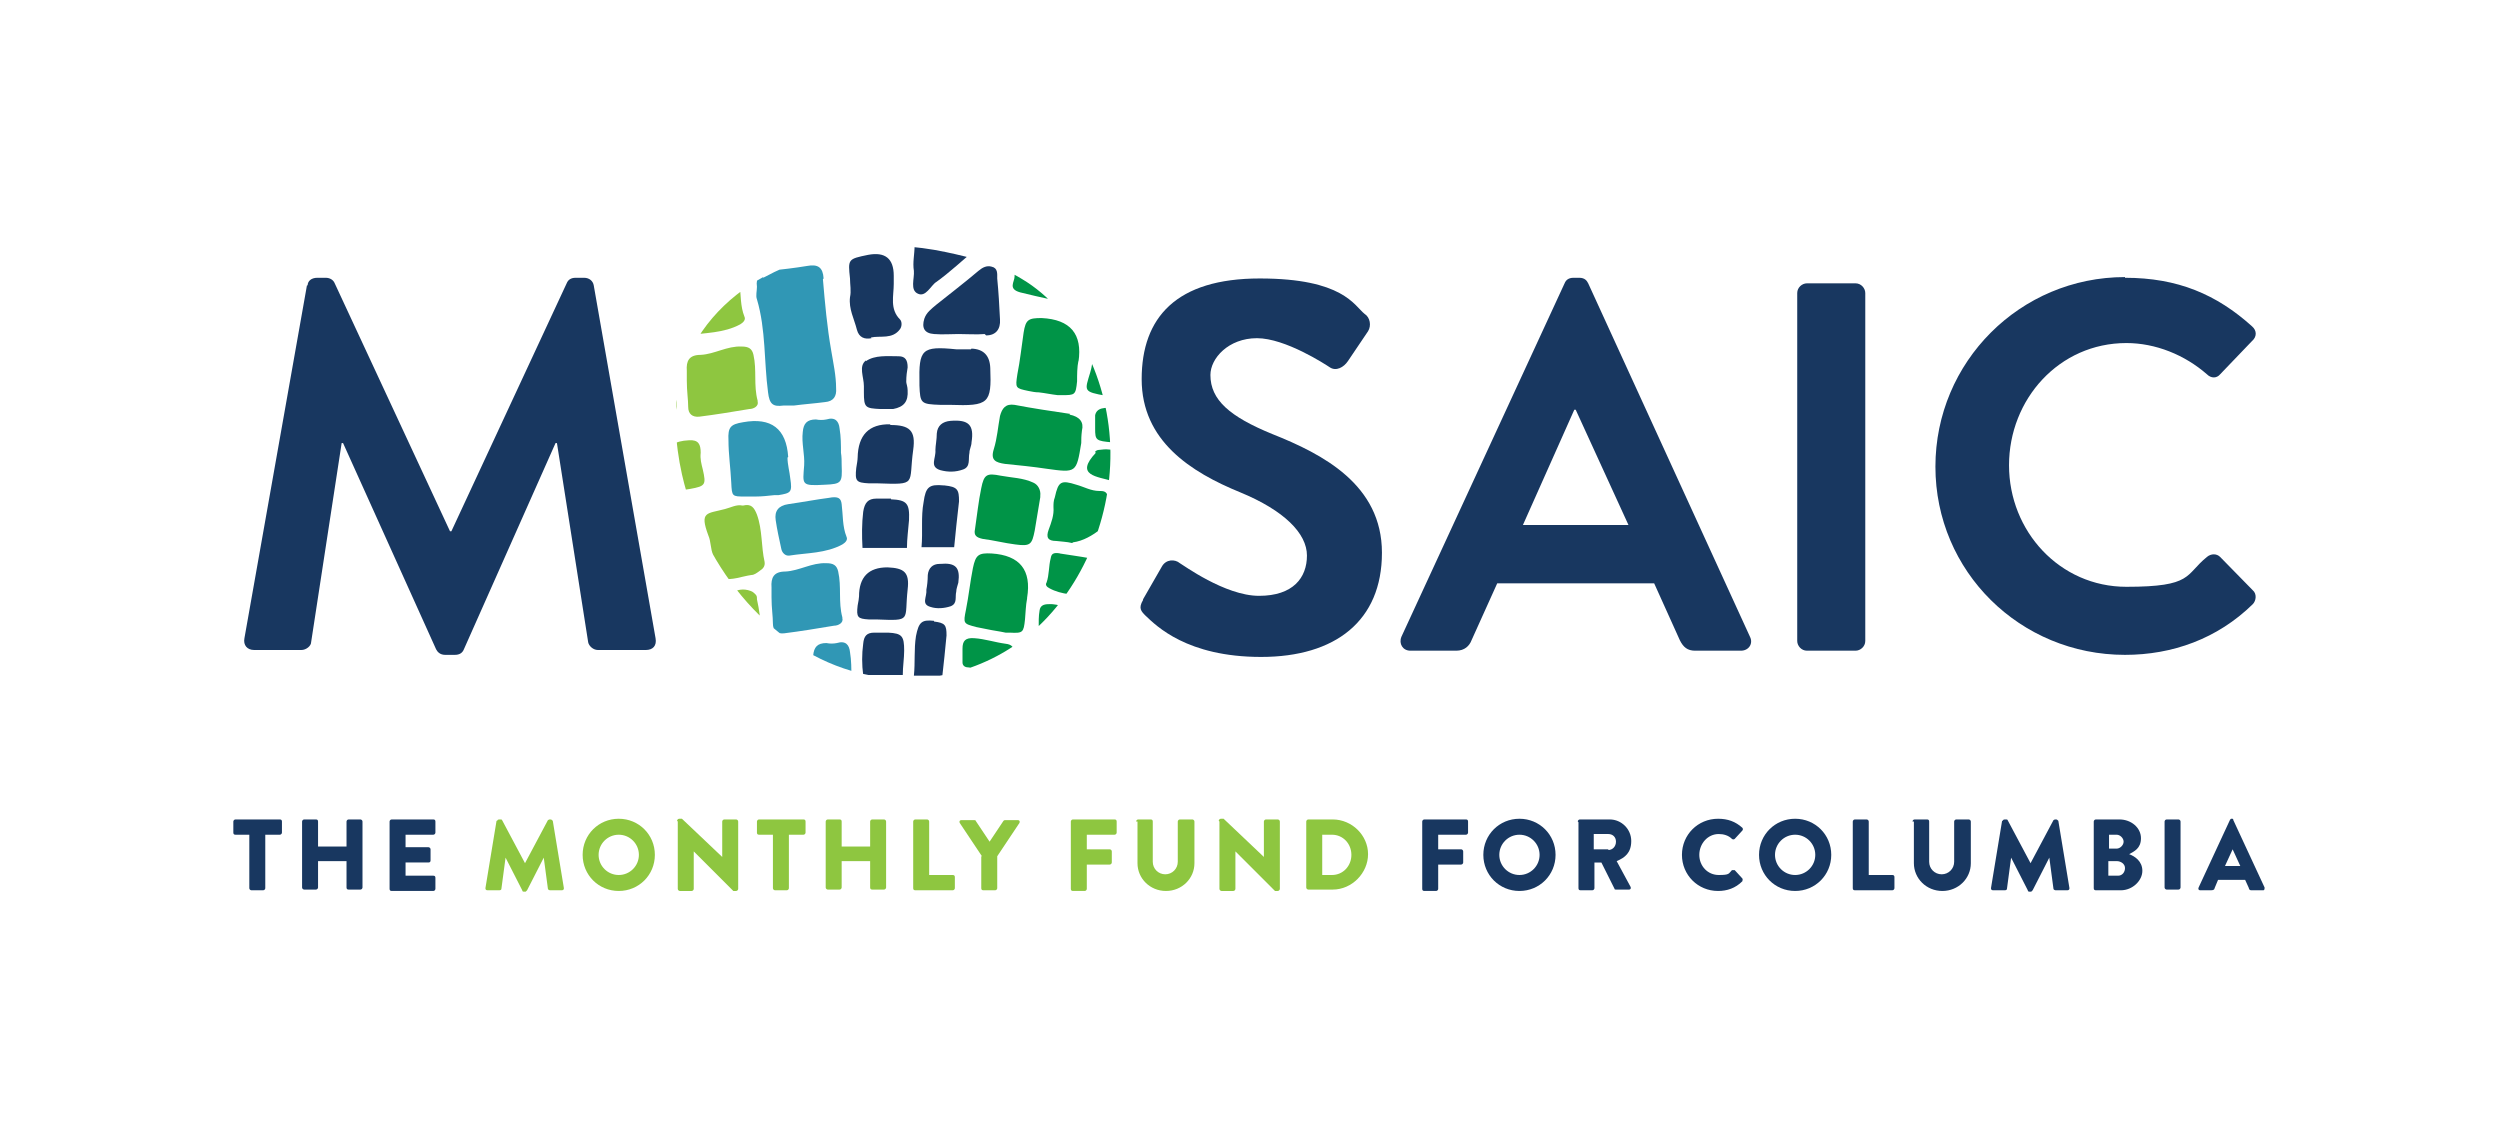 <?xml version="1.0" encoding="UTF-8"?>
<svg id="Layer_1" xmlns="http://www.w3.org/2000/svg" xmlns:xlink="http://www.w3.org/1999/xlink" version="1.1" viewBox="0 0 360 163.6">
  <!-- Generator: Adobe Illustrator 29.4.0, SVG Export Plug-In . SVG Version: 2.1.0 Build 152)  -->
  <defs>
    <style>
      .st0 {
        fill: none;
      }

      .st1 {
        fill: #8ec640;
      }

      .st2 {
        fill: #009447;
      }

      .st3 {
        fill: #3097b5;
      }

      .st4 {
        fill: #183760;
      }

      .st5 {
        clip-path: url(#clippath);
      }
    </style>
    <clipPath id="clippath">
      <path class="st0" d="M109.9,39.9c-5.3,2.9-10.2,7.9-11.9,14.6-1.1,4.4-.8,9.3.2,13.8,3.2,14.1,13.4,25.6,25.5,28.6,8.4,2.1,17.7.2,24.7-5.7,7-5.9,11.6-15.9,11.5-26.1s-5-20.3-12.7-24.9c-3.4-2.1-7.2-3.1-11-3.9-9-1.9-17.8-.9-26.3,3.7Z"/>
    </clipPath>
  </defs>
  <path class="st4" d="M44.3,41.1c0-.6.5-1.1,1.4-1.1h1.2c.6,0,1.1.3,1.3.8l16.6,35.7h.2l16.6-35.7c.2-.5.6-.8,1.3-.8h1.2c.8,0,1.3.5,1.4,1.1l8.9,50.8c.2,1.1-.4,1.7-1.4,1.7h-6.9c-.7,0-1.3-.6-1.4-1.1l-4.5-28.7h-.2l-13.2,29.7c-.2.5-.6.8-1.3.8h-1.4c-.7,0-1.1-.4-1.3-.8l-13.4-29.7h-.2l-4.4,28.7c0,.5-.7,1.1-1.4,1.1h-6.8c-1,0-1.6-.7-1.4-1.7l9-50.8Z"/>
  <path class="st4" d="M164.6,86.3l2.7-4.7c.6-1.1,1.9-1.1,2.6-.5.4.2,6.5,4.7,11.4,4.7s6.9-2.6,6.9-5.8-3.3-6.5-9.6-9.1c-7.1-2.9-14.2-7.4-14.2-16.3s5-14.5,17-14.5,13.6,3.9,15.1,5.1c.8.5,1,1.7.5,2.5l-2.9,4.3c-.6.9-1.7,1.5-2.6.9-.6-.4-6.4-4.2-10.5-4.2s-6.7,2.9-6.7,5.3c0,3.6,2.8,6,8.9,8.5,7.3,2.9,15.8,7.3,15.8,17.1s-6.7,15-17.4,15-15.1-4.5-16.6-5.9c-.7-.7-1.1-1.1-.4-2.3Z"/>
  <path class="st4" d="M201.8,91.7l23.5-50.9c.2-.5.6-.8,1.3-.8h.8c.8,0,1.1.4,1.3.8l23.3,50.9c.5,1-.2,2-1.3,2h-6.6c-1.1,0-1.7-.5-2.2-1.5l-3.7-8.2h-22.6l-3.7,8.2c-.3.8-1,1.5-2.2,1.5h-6.6c-1.1,0-1.7-1-1.3-2ZM234.5,75.6l-7.6-16.6h-.2l-7.4,16.6h15.2Z"/>
  <path class="st4" d="M258.8,42.2c0-.8.7-1.4,1.4-1.4h7c.8,0,1.4.7,1.4,1.4v50.1c0,.8-.7,1.4-1.4,1.4h-7c-.8,0-1.4-.7-1.4-1.4v-50.1Z"/>
  <path class="st4" d="M306,40c7.6,0,13.2,2.4,18.3,7,.7.6.7,1.5,0,2.1l-4.6,4.8c-.5.6-1.3.6-1.9,0-3.2-2.8-7.4-4.5-11.6-4.5-9.7,0-16.9,8.1-16.9,17.6s7.3,17.5,16.9,17.5,8.4-1.7,11.6-4.3c.6-.5,1.4-.5,1.9,0l4.7,4.8c.6.5.5,1.5,0,2-5.1,5-11.6,7.3-18.4,7.3-15.1,0-27.3-12-27.3-27.1s12.2-27.3,27.3-27.3Z"/>
  <g class="st5">
    <g>
      <path class="st3" d="M118.6,40.1c-.1-1.6-.8-2.1-2.4-1.8-1.8.3-3.6.5-5.4.7-1.3.2-2,.9-1.8,2.3,0,.6-.2,1.3,0,1.8,1.3,4.4,1,8.9,1.6,13.4.2,1.7.7,2.1,2.2,1.9.5,0,1,0,1.5,0,0,0,0,0,0,0,1.5-.2,3-.3,4.5-.5,1.2-.1,1.7-.8,1.6-2,0-1.8-.4-3.6-.7-5.4-.6-3.4-.9-6.8-1.2-10.3Z"/>
      <path class="st2" d="M154.1,59.6c-2.7-.4-5.4-.8-8-1.3-1.3-.2-1.8.5-2.1,1.6-.3,1.6-.4,3.2-.9,4.8-.5,1.6.3,1.9,1.6,2.1,2,.2,4,.4,6,.7,4.3.6,4.3.6,5-3.7,0-.5,0-1,.1-1.8.3-1.2-.3-2-1.8-2.3Z"/>
      <path class="st1" d="M102.3,38.1c1.1-.3,2.1-.3,3.1-.3,1.6,0,2-.6,1.5-2.1-.5-1.4-1-2.8-1-4.4,0-.6-.1-1.2-.2-1.8-.6-3-1.2-3.3-4.1-2.4-1.4.4-2.8,1.2-4.4,1.2-.6,0-1.5.1-1.6,1-.1.9.6,5.7,1.4,6.3,1.6,1.2,3.3,2.2,5.3,2.6Z"/>
      <path class="st1" d="M92.2,41.8c-.8-.2-1.7.3-2.5.5-2.6.7-3.7.3-2.4,3.8.4.9.3,2,.7,2.8.6,1.2,0,3.1,1.5,3.4,1.2.3,2.6-.3,4-.5.4,0,.8-.3,1.2-.6.5-.3.8-.7.7-1.3-.5-2.2-.3-4.6-1.1-6.8-.4-1-.8-1.6-2-1.3Z"/>
      <path class="st3" d="M113.5,65.8q-.4-6.1-6.5-5c-1.8.3-2.2.7-2.1,2.6,0,2,.3,4,.4,6.1.1,2,.1,2,2,2,.5,0,1,0,1.5,0,0,0,0,0,0,0,.9,0,1.8-.1,2.7-.2.2,0,.4,0,.6,0,1.8-.3,2-.4,1.7-2.4-.1-1-.4-2-.4-3Z"/>
      <path class="st2" d="M147.9,86.1q1-6-5.1-6.4c-1.9-.1-2.3.2-2.7,2.1-.4,2-.6,4-1,6-.4,2-.4,2,1.5,2.5.5.1,1,.2,1.5.3,0,0,0,0,0,0,.9.2,1.8.3,2.7.5.2,0,.4,0,.6,0,1.9.1,2,0,2.2-1.9.1-1,.1-2,.3-3Z"/>
      <path class="st4" d="M128.3,71.8c-.7,0-1.4,0-2.1,0-1.2,0-1.7.6-1.9,1.9-.2,1.7-.2,3.4-.1,5.2h6.4c0-1.3.2-2.7.3-4,.1-2.4-.3-2.9-2.6-3Z"/>
      <path class="st1" d="M109.1,57.7c-.6-2.2-.1-4.4-.6-6.6-.2-.9-.7-1.2-1.7-1.2-2.1-.1-3.9,1.1-5.9,1.2-1.7,0-2.1.9-2,2.3,0,.6,0,1.2,0,1.4,0,1.6.2,2.7.2,3.8,0,1,.6,1.5,1.6,1.4,2.4-.3,4.8-.7,7.2-1.1.6,0,1.4-.4,1.2-1.1Z"/>
      <path class="st4" d="M142,48.3c1.4,0,2.1-.9,2-2.3-.1-2-.2-3.9-.4-5.9,0-.7.1-1.5-.8-1.7-.7-.2-1.3.1-1.9.6-2,1.7-4.1,3.3-6.1,4.9-.7.6-1.4,1.1-1.7,2-.4,1.3,0,2.1,1.4,2.2,1.2.1,2.4,0,3.5,0h0c1.3,0,2.6.1,3.8,0Z"/>
      <path class="st1" d="M91.8,60.9c-.2-.8-.9-1.3-1.7-1.3-1.6,0-3.1.7-4.7,1.1-2,.5-2.3.9-1.8,2.8.5,1.9,1.2,3.8,1.7,5.7.3.9.8,1,1.6.8,1.5-.5,3.1-.8,4.5-1.4,2.1-.7,2.2-1,1.7-3-.4-1.3-1-3.4-1.4-4.7Z"/>
      <path class="st1" d="M104.6,40c-1.6.2-3.7.6-5.8.9-1.4.2-2,1-1.8,2.3.2,1.4.5,2.7.8,4.1.1.6.6,1.1,1.2,1,2.5-.4,5.2-.3,7.6-1.6.5-.3.8-.7.6-1.1-.6-1.5-.5-3.1-.7-4.7-.1-.8-.4-1.2-1.9-.9Z"/>
      <path class="st3" d="M110.4,36.8c1,.3,2.4-.2,3.5-.5.8-.2,1.5-.5,2.3-.8.5-.2.8-.5.7-1.2-.6-2.2-.3-4.6-1.3-6.8-.5-1.2-1.2-1.6-2.3-1.2-1.3.5-2.6,1-4.1,1.1-1,0-1,.8-1,1,0,2.2.5,3.7,1.1,5.2.4,1.1-.2,2.8,1.1,3.2Z"/>
      <path class="st4" d="M139.8,50.3c-.7,0-1.4,0-2.1,0-5-.5-5.4,0-5.3,4.9,0,.1,0,.2,0,.3.1,2.6.2,2.7,3,2.8.6,0,1.2,0,1.4,0,5.6.2,6-.2,5.8-5.3q-.1-2.7-2.7-2.8Z"/>
      <path class="st1" d="M91.5,30.2c-1.5.2-3.2.4-4.9.7-1.3.2-1.9,1-1.4,2.4.6,1.8,1.1,3.7,1.7,5.5.2.6.5,1.2,1.2,1.2,1.9,0,3.8-.2,5.5-1.3.9-.5,1.2-1.5.9-2.5-.4-1.6-.7-3.2-1.1-4.8-.2-1-.7-1.4-1.9-1.2Z"/>
      <path class="st4" d="M126.4,33.6c.2,0,.4,0,.6,0,1.1-.2,1.9-.7,1.8-2,0-.6,0-1.2.1-2.2,0-.8-.3-2-.5-3.2-.2-1.4-1.1-2-2.3-1.8-1.6.3-3.2.4-4.8.4-.9,0-1.4.5-1.6,1.5-.4,2.7.3,5.4,1.5,7.5.9,1.5,3.4-.2,5.1,0Z"/>
      <path class="st4" d="M134.7,40.7c2.1-1.5,4-3.3,6-5,.4-.4.9-.8.7-1.4-.2-.6-.9-.7-1.4-.7-1.1,0-2.2,0-3.3,0,0,0,0,0,0,0-.9,0-1.9,0-2.8-.1-1.4-.1-2.1.6-2.2,1.9,0,1.2-.3,2.4-.1,3.6.1,1.1-.6,2.8.6,3.3,1.1.5,1.8-1.1,2.6-1.7Z"/>
      <path class="st2" d="M147.9,33.3c3.7.5,7.4,1.1,11.4,1.7,1.5,0,1.9-.2,2.2-1.8.3-1.8,0-2.7-1.7-2.9-3.8-.6-7.6-1-11.4-1.4-1.7-.1-1.5,1.6-1.8,2.6-.3,1.1.3,1.6,1.4,1.8Z"/>
      <path class="st4" d="M125.4,48.6c1.4-.3,3.1.3,4.2-1.2.3-.4.3-1.1,0-1.4-1.5-1.5-.9-3.4-.9-5.1,0-.4,0-.8,0-1.2q0-3.7-3.7-3c-2.9.6-2.9.6-2.6,3.4,0,.9.2,1.8,0,2.7-.2,1.7.6,3.1,1,4.7.3,1.1,1.1,1.4,2.1,1.2Z"/>
      <path class="st1" d="M86.7,57.6c.8-.2,1.2-.7,1-1.9-.7-2.5-1.5-5.3-2.3-8.1-.2-.7-.8-.8-1.4-.7-.8.2-1.5.4-2.3.6-1.4.4-2.1,1.1-1.5,2.6.9,2.5,1.6,5,2.4,7.4.3.8.8,1.1,1.6.8.9-.3,1.7-.5,2.6-.8Z"/>
      <path class="st2" d="M146.9,42.1c2.9.7,5.7,1.4,8.7,1.7,1,.1,1.9,0,1.9-1,0-.7.3-1.4.4-2.1.5-3,.3-3.1-3.8-3.8-1.1-.2-2.1-.4-3.2-.6-3.6-.6-4.2-.4-4.8,2.3,0,.4,0,.8,0,1.2,0,.8-1,1.8.8,2.3Z"/>
      <path class="st4" d="M128.2,61.1q-4.6-.1-4.7,4.8c0,.3-.1.9-.2,1.5-.2,1.9,0,2.1,1.8,2.2.4,0,.8,0,1.2,0,5.9.2,4.5.2,5.2-4.8.4-2.8-.5-3.6-3.3-3.6Z"/>
      <path class="st1" d="M85.6,29.2c2.3-.2,4.6-.9,6.8-1.6.7-.2,1.1-.5.9-1.1-.2-1-.3-1.8-.5-2.6-.2-1.5-.9-2-2.5-1.7-2,.4-3.8,1.3-5.8,1.8-1.2.3-1.7.9-1.4,2.1.5,2.2,1,3.1,2.4,3Z"/>
      <path class="st1" d="M99.3,93.6c1.1-.3,2.1-.3,3.1-.3,1.6,0,2-.6,1.5-2.1-.5-1.4-1-2.8-1-4.4,0-.6-.1-1.2-.2-1.8-.6-3-1.2-3.3-4.1-2.4-1.4.4-2.8,1.2-4.4,1.2-.6,0-1.5.1-1.6,1-.1.9.6,5.7,1.4,6.3,1.6,1.2,3.3,2.2,5.3,2.6Z"/>
      <path class="st1" d="M89.2,97.3c-.8-.2-1.7.3-2.5.5-2.6.7-3.7.3-2.4,3.8.4.9.3,2,.7,2.8.6,1.2,0,3.1,1.5,3.4,1.2.3,2.6-.3,4-.5.4,0,.8-.3,1.2-.6.5-.3.8-.7.7-1.3-.5-2.2-.3-4.6-1.1-6.8-.4-1-.8-1.6-2-1.3Z"/>
      <path class="st1" d="M101.7,95.6c-1.6.2-3.7.6-5.8.9-1.4.2-2,1-1.8,2.3.2,1.4.5,2.7.8,4.1.1.6.6,1.1,1.2,1,2.5-.4,5.2-.3,7.6-1.6.5-.3.8-.7.6-1.1-.6-1.5-.5-3.1-.7-4.7-.1-.8-.4-1.2-1.9-.9Z"/>
      <path class="st1" d="M88.6,85.8c-1.5.2-3.2.4-4.9.7-1.3.2-1.9,1-1.4,2.4.6,1.8,1.1,3.7,1.7,5.5.2.6.5,1.2,1.2,1.2,1.9,0,3.8-.2,5.5-1.3.9-.5,1.2-1.5.9-2.5-.4-1.6-.7-3.2-1.1-4.8s-.7-1.4-1.9-1.2Z"/>
      <path class="st1" d="M82.6,84.7c2.3-.2,4.6-.9,6.8-1.6.7-.2,1.1-.5.9-1.1-.2-1-.3-1.8-.5-2.6-.2-1.5-.9-2-2.5-1.7-2,.4-3.8,1.3-5.8,1.8-1.2.3-1.7.9-1.4,2.1.5,2.2,1,3.1,2.4,3Z"/>
      <path class="st4" d="M135.9,69.9c-2.1-.2-2.6.2-2.9,2.4-.4,2.1-.1,4.3-.3,6.5h4.7c.2-2,.4-4.1.7-6.6,0-1.7-.2-2.1-2.1-2.3Z"/>
      <path class="st3" d="M121.1,65.3s0,0,0,0c0-1.2,0-2.4-.2-3.6-.1-1-.6-1.7-1.9-1.3-.5.1-1,.1-1.5,0-1.3,0-1.8.6-1.9,1.8-.2,1.6.3,3.2.2,4.8-.2,2.8-.5,3,3,2.8,2.4-.1,2.5-.3,2.4-2.8,0-.6,0-1.2-.1-1.8Z"/>
      <path class="st3" d="M115,98q-.4-6.1-6.5-5c-1.8.3-2.2.7-2.1,2.6,0,2,.3,4,.4,6.1.1,2,.1,2,2,2,.5,0,1,0,1.5,0,0,0,0,0,0,0,.9,0,1.8-.1,2.7-.2.2,0,.4,0,.6,0,1.8-.3,2-.4,1.7-2.4-.1-1-.4-2-.4-3Z"/>
      <path class="st3" d="M122.6,97.5s0,0,0,0c0-1.2,0-2.4-.2-3.6-.1-1-.6-1.7-1.9-1.3-.5.1-1,.1-1.5,0-1.3,0-1.8.6-1.9,1.8-.2,1.6.3,3.2.2,4.8-.2,2.8-.5,3,3,2.8,2.4-.1,2.5-.3,2.4-2.8,0-.6,0-1.2-.1-1.8Z"/>
      <path class="st4" d="M139.7,31.3c.7.2,1.4.4,2,.6,1.9.4,2.6,0,2.9-2,.2-1.4,0-2.8.4-4,.3-1.7-.3-2.6-1.8-2.8-1.2-.2-2.8-1.1-3.5.6-.8,1.8-1.3,3.8-1.4,5.9,0,.9.3,1.6,1.3,1.8Z"/>
      <path class="st4" d="M132.8,31.1c.7,0,1.4.2,2.1.2,2,0,2.5-.5,2.5-2.5,0-1.4-.5-2.8-.3-4,0-1.7-.7-2.5-2.2-2.4-1.2,0-2.9-.6-3.3,1.2-.4,2-.6,4-.3,6,.1.9.6,1.5,1.6,1.5Z"/>
      <path class="st4" d="M124.7,51.9c-1.1.8-.3,2.4-.3,3.7,0,.3,0,.6,0,.9,0,2.2.2,2.3,2.4,2.4.6,0,1.2,0,1.8,0,1.6-.3,2.2-1.1,2.1-2.7,0-.5-.2-1-.2-1.2,0-.9.1-1.5.2-2.1,0-1-.3-1.6-1.3-1.6-1.6,0-3.4-.2-4.7.7Z"/>
      <path class="st1" d="M97,54.3c0-.2,0-.4-.2-.6-.2-.2-.4-.4-.7-.5-2.1-.8-4.1.8-3.8,3.1.1.9.3,1.8.4,2.7.2,1.1,1.2,1.4,2.3,1.2,1.4-.3,3.4.6,2-5.8Z"/>
      <path class="st1" d="M100.9,65.2c0-1.2-.3-1.9-1.7-1.8-2.1.1-3,.8-3,2.3,0,.2,0,.4,0,.6,0,.7.2,1.4.3,2.1.3,2.3.5,2.4,2.9,2,2.2-.4,2.3-.6,1.8-2.8-.2-.8-.4-1.5-.3-2.4Z"/>
      <path class="st2" d="M154.4,78.2c-.8-.2-1.6-.2-2.3-.3-1.2,0-1.5-.5-1.1-1.6.4-1.1.8-2.1.7-3.3,0-.4,0-.9.2-1.4.5-2.3.9-2.5,3.1-1.8,1.1.3,2.1.9,3.3.9.5,0,1.1,0,1.2.8,0,.7-.5,4.3-1,4.7-1.2.9-2.5,1.7-4,1.9Z"/>
      <path class="st1" d="M161.9,81c.6-.1,1.3.2,1.9.4,1.9.5,2.8.2,1.8,2.8-.3.7-.2,1.5-.5,2.1-.4.9,0,2.3-1.1,2.6-.9.2-2-.2-3-.4-.3,0-.6-.2-.9-.4-.3-.2-.6-.5-.5-1,.4-1.7.2-3.5.8-5.1.3-.7.6-1.2,1.5-1Z"/>
      <path class="st1" d="M170.7,71.8c.7-.2,1.4.2,2.2.5,2.2.6,3.2.3,2,3.7-.3.9-.3,1.9-.6,2.8-.5,1.1,0,3-1.3,3.3-1,.3-2.3-.3-3.4-.5-.4,0-.7-.3-1-.5-.4-.3-.7-.7-.6-1.3.5-2.2.3-4.5,1-6.6.3-1,.7-1.5,1.7-1.3Z"/>
      <path class="st2" d="M147.6,99.2q.3-4.5,4.9-3.8c1.4.2,1.6.5,1.6,2,0,1.5-.2,3-.3,4.5,0,1.5,0,1.5-1.5,1.5-.4,0-.8,0-1.1,0,0,0,0,0,0,0-.7,0-1.4,0-2-.1-.2,0-.3,0-.5,0-1.4-.2-1.5-.3-1.3-1.8,0-.8.3-1.5.3-2.2Z"/>
      <path class="st2" d="M149.3,92.9c.5-1.6.1-3.3.4-5,.1-.7.6-.9,1.3-.9,1.6-.1,2.9.8,4.4.9,1.3,0,1.6.7,1.5,1.7,0,.5,0,.9,0,1,0,1.2-.1,2-.2,2.8,0,.8-.4,1.1-1.2,1-1.8-.2-3.6-.5-5.4-.8-.4,0-1-.3-.9-.8Z"/>
      <path class="st1" d="M162,95.9c.2-.6.7-1,1.3-1,1.2,0,2.3.5,3.5.8,1.5.4,1.7.6,1.3,2.1-.4,1.4-.9,2.8-1.3,4.3-.2.7-.6.8-1.2.6-1.1-.4-2.3-.6-3.4-1-1.5-.5-1.7-.8-1.3-2.3.3-1,.7-2.6,1-3.5Z"/>
      <path class="st2" d="M152.6,79.7c1.2.2,2.8.4,4.4.7,1,.2,1.5.7,1.3,1.7-.2,1-.4,2.1-.6,3.1,0,.5-.5.8-.9.7-1.9-.3-3.9-.2-5.7-1.2-.4-.2-.6-.5-.4-.8.4-1.1.3-2.4.6-3.5.1-.6.3-.9,1.4-.7Z"/>
      <path class="st1" d="M162.4,72.3c1.1.2,2.4.3,3.7.5,1,.2,1.4.7,1.1,1.8-.4,1.4-.8,2.8-1.2,4.1-.1.4-.4.9-.9.9-1.4,0-2.9-.2-4.1-1-.6-.4-.9-1-.7-1.8.3-1.3.5-2.5.8-3.8.2-.7.6-1,1.4-.8Z"/>
      <path class="st1" d="M166,92.9c-.6-.2-.9-.6-.7-1.4.5-1.9,1.1-4,1.7-6.1.2-.5.6-.6,1.1-.5.6.1,1.2.3,1.7.5,1,.3,1.5.8,1.1,2-.6,1.8-1.2,3.7-1.8,5.6-.2.6-.6.8-1.2.6-.6-.2-1.3-.4-1.9-.6Z"/>
      <path class="st2" d="M144.6,96.6c-1.7,0-3.5-.3-5.2-.5-.5,0-.8-.3-.8-.7,0-.8,0-1.4,0-2,0-1.1.4-1.6,1.7-1.5,1.5.1,3,.6,4.5.8.9.1,1.3.5,1.2,1.5-.2,1.7-.5,2.4-1.5,2.4Z"/>
      <path class="st1" d="M158.4,90.3c0-.1,0-.3.1-.4.1-.2.3-.3.5-.4,1.6-.6,3.1.6,2.9,2.3,0,.7-.2,1.3-.3,2-.1.8-.9,1.1-1.7.9-1.1-.2-2.6.4-1.5-4.3Z"/>
      <path class="st2" d="M157.7,65.1c0-.1.1-.2.4-.3.3,0,.7-.1,1.2-.1,3.6.2,6.6,1.8,5.8,3.1-.3.5-.7,1-1,1.5-.4.6-2.1.5-3.8,0-2.3-.7-5.6-.8-2.5-4.1Z"/>
      <path class="st1" d="M155.4,98.5c0-.9.2-1.4,1.3-1.4,1.6.1,2.3.6,2.3,1.7,0,.1,0,.3,0,.4,0,.5-.2,1-.2,1.6-.3,1.7-.4,1.8-2.1,1.5-1.6-.3-1.7-.4-1.4-2.1.1-.6.3-1.2.2-1.8Z"/>
      <path class="st1" d="M178,41c.6-.1,1.3.2,1.9.4,1.9.5,2.8.2,1.8,2.8-.3.7-.2,1.5-.5,2.1-.4.9,0,2.3-1.1,2.6-.9.2-2-.2-3-.4-.3,0-.6-.2-.9-.4-.3-.2-.6-.5-.5-1,.4-1.7.2-3.5.8-5.1.3-.7.6-1.2,1.5-1Z"/>
      <path class="st1" d="M163.7,59.2q.3-4.5,4.9-3.8c1.4.2,1.6.5,1.6,2,0,1.5-.2,3-.3,4.5,0,1.5,0,1.5-1.5,1.5-.4,0-.8,0-1.1,0,0,0,0,0,0,0-.7,0-1.4,0-2-.1-.2,0-.3,0-.5,0-1.4-.2-1.5-.3-1.3-1.8,0-.8.3-1.5.3-2.2Z"/>
      <path class="st1" d="M165.4,53c.5-1.6.1-3.3.4-5,.1-.7.6-.9,1.3-.9,1.6-.1,2.9.8,4.4.9,1.3,0,1.6.7,1.5,1.7,0,.5,0,.9,0,1,0,1.2-.1,2-.2,2.8,0,.8-.4,1.1-1.2,1-1.8-.2-3.6-.5-5.4-.8-.4,0-1-.3-.9-.8Z"/>
      <path class="st1" d="M178.1,55.9c.2-.6.7-1,1.3-1,1.2,0,2.3.5,3.5.8,1.5.4,1.7.6,1.3,2.1-.4,1.4-.9,2.8-1.3,4.3-.2.7-.6.8-1.2.6-1.1-.4-2.3-.6-3.4-1-1.5-.5-1.7-.8-1.3-2.3.3-1,.7-2.6,1-3.5Z"/>
      <path class="st1" d="M172.2,64.1c.2-.6.7-1,1.3-1,1.2,0,2.3.5,3.5.8,1.5.4,1.7.6,1.3,2.1-.4,1.4-.9,2.8-1.3,4.3-.2.7-.6.8-1.2.6-1.1-.4-2.3-.6-3.4-1-1.5-.5-1.7-.8-1.3-2.3.3-1,.7-2.6,1-3.5Z"/>
      <path class="st1" d="M168.7,39.8c1.2.2,2.8.4,4.4.7,1,.2,1.5.7,1.3,1.7-.2,1-.4,2.1-.6,3.1,0,.5-.5.8-.9.7-1.9-.3-3.9-.2-5.7-1.2-.4-.2-.6-.5-.4-.8.4-1.1.3-2.4.6-3.5.1-.6.3-.9,1.4-.7Z"/>
      <path class="st1" d="M182.1,52.9c-.6-.2-.9-.6-.7-1.4.5-1.9,1.1-4,1.7-6.1.2-.5.6-.6,1.1-.5.6.1,1.2.3,1.7.5,1,.3,1.5.8,1.1,2-.6,1.8-1.2,3.7-1.8,5.6-.2.6-.6.8-1.2.6-.6-.2-1.3-.4-1.9-.6Z"/>
      <path class="st1" d="M174.5,50.4c0-.1,0-.3.1-.4.1-.2.3-.3.5-.4,1.6-.6,3.1.6,2.9,2.3,0,.7-.2,1.3-.3,2-.1.8-.9,1.1-1.7.9-1.1-.2-2.6.4-1.5-4.3Z"/>
      <path class="st1" d="M172,57.6c0-.1,0-.3.1-.4.1-.2.3-.3.5-.4,1.6-.6,3.1.6,2.9,2.3,0,.7-.2,1.3-.3,2-.1.8-.9,1.1-1.7.9-1.1-.2-2.6.4-1.5-4.3Z"/>
      <path class="st1" d="M166.3,66.3c0-.9.2-1.4,1.3-1.4,1.6.1,2.3.6,2.3,1.7,0,.1,0,.3,0,.4,0,.5-.2,1-.2,1.6-.3,1.7-.4,1.8-2.1,1.5-1.6-.3-1.7-.4-1.4-2.1.1-.6.3-1.2.2-1.8Z"/>
      <path class="st4" d="M136.9,60.6c-1.2.1-1.9.7-2,1.8,0,.9-.2,1.8-.2,2.4.1,1.2-.9,2.4.7,2.9,1.1.3,2.2.3,3.3-.1,1.1-.4.7-1.5.9-2.4,0-.5.3-1,.3-1.5.4-2.5-.4-3.3-3-3.1Z"/>
      <path class="st1" d="M106.9,72.8c-.8-.2-1.7.3-2.5.5-2.6.7-3.7.3-2.4,3.8.4.9.3,2,.7,2.8.6,1.2,0,3.1,1.5,3.4,1.2.3,2.6-.3,4-.5.4,0,.8-.3,1.2-.6.5-.3.8-.7.7-1.3-.5-2.2-.3-4.6-1.1-6.8-.4-1-.8-1.6-2-1.3Z"/>
      <path class="st2" d="M155.3,52.1q.9-6-5.3-6.3c-1.9,0-2.3.2-2.6,2.1-.3,2-.5,4-.9,6-.3,2-.3,2,1.6,2.4.5.1,1,.2,1.5.2,0,0,0,0,0,0,.9.1,1.8.3,2.7.4.2,0,.4,0,.6,0,1.9,0,2,0,2.2-2,0-1,0-2,.2-3Z"/>
      <path class="st4" d="M127.8,91.1c-.6,0-1.2,0-1.9,0-1.1,0-1.5.5-1.6,1.6-.2,1.5-.2,3,0,4.5h5.7c0-1.2.2-2.4.2-3.5,0-2.1-.3-2.5-2.3-2.6Z"/>
      <path class="st3" d="M121.3,88.9c-.6-2.2-.1-4.4-.6-6.6-.2-.9-.7-1.2-1.7-1.2-2.1-.1-3.9,1.1-5.9,1.2-1.7,0-2.1.9-2,2.3,0,.6,0,1.2,0,1.4,0,1.6.2,2.7.2,3.8,0,1,.6,1.5,1.6,1.4,2.4-.3,4.8-.7,7.2-1.1.6,0,1.4-.4,1.2-1.1Z"/>
      <path class="st2" d="M149.8,71.4c.1-.8-.3-1.6-1-1.9-1.5-.7-3.1-.7-4.7-1-2-.4-2.4-.2-2.8,1.8-.4,1.9-.6,3.9-.9,5.9-.2.9.2,1.2,1.1,1.4,1.6.2,3.1.6,4.7.8,2.2.3,2.4,0,2.8-2,.2-1.3.6-3.5.8-4.8Z"/>
      <path class="st3" d="M119.3,71.7c-1.6.2-3.7.6-5.8.9-1.4.2-2,1-1.8,2.3.2,1.4.5,2.7.8,4.1.1.6.6,1.1,1.2,1,2.5-.4,5.2-.3,7.6-1.6.5-.3.8-.7.6-1.1-.6-1.5-.5-3.1-.7-4.7-.1-.8-.4-1.2-1.9-.9Z"/>
      <path class="st4" d="M127.8,81.7q-4.1,0-4.1,4.2c0,.2-.1.8-.2,1.3-.2,1.7,0,1.9,1.6,2,.4,0,.7,0,1.1,0,5.2.2,4,.2,4.5-4.3.3-2.5-.5-3.1-2.9-3.2Z"/>
      <path class="st4" d="M134.5,89.4c-1.8-.2-2.2.2-2.6,2.2-.3,1.9-.1,3.8-.3,5.7h4.1c.2-1.8.4-3.6.6-5.8,0-1.5-.2-1.8-1.8-2Z"/>
      <path class="st2" d="M162.5,53s0,0,0,0c.2-1.2.5-2.4.6-3.6,0-1-.3-1.8-1.6-1.7-.5,0-1-.1-1.5-.2-1.2-.4-1.8.2-2.2,1.3-.5,1.6-.3,3.2-.8,4.8-.8,2.7-1.1,2.8,2.3,3.4,2.3.4,2.5.2,2.9-2.2.1-.6.2-1.2.3-1.8Z"/>
      <path class="st2" d="M164.7,43s0,0,0,0c.1-.9.3-1.8.4-2.8,0-.8-.4-1.4-1.6-1.4-.5,0-1-.1-1.5-.3-1.2-.3-1.8,0-2.2.9-.5,1.2-.2,2.5-.5,3.7-.6,2-1,2.1,2.4,2.7,2.3.4,2.4.3,2.8-1.6,0-.5.1-.9.2-1.4Z"/>
      <path class="st1" d="M109,86.2c0-.2,0-.4-.2-.6-.2-.2-.4-.4-.7-.5-2.1-.8-4.1.8-3.8,3.1.1.9.3,1.8.4,2.7.2,1.1,1.2,1.4,2.3,1.2,1.4-.3,3.4.6,2-5.8Z"/>
      <path class="st2" d="M162.4,60.6c.3-.8,0-1.4-1.4-1.7-2.1-.4-3.1-.1-3.3.9,0,.1,0,.3,0,.4,0,.5,0,1,0,1.5,0,1.7.1,1.8,2.5,2,2.2.2,2.4.1,2.2-1.5,0-.6-.1-1.2,0-1.7Z"/>
      <path class="st4" d="M135.3,81.2c-1,0-1.6.6-1.7,1.6,0,.8-.1,1.6-.2,2.1.1,1.1-.8,2.1.6,2.5.9.3,2,.2,2.9-.1,1-.4.6-1.3.8-2.1,0-.4.2-.9.3-1.3.3-2.2-.4-2.9-2.6-2.7Z"/>
      <path class="st1" d="M93.7,77.1q-.9-4.5,3.7-4.9c1.4-.1,1.7,0,2,1.5.3,1.5.6,3,.9,4.5.3,1.5.3,1.5-1.1,1.9-.4,0-.7.2-1.1.2,0,0,0,0,0,0-.7.1-1.3.3-2,.4-.1,0-.3,0-.4,0-1.4.1-1.5,0-1.7-1.4-.1-.7-.1-1.5-.3-2.3Z"/>
      <path class="st4" d="M125,104.7c.2-1.7-.5-3.3-.4-5,0-.7.4-1,1.1-1.1,1.5-.4,3,.3,4.5,0,1.2-.2,1.6.4,1.8,1.4,0,.5.2.9.2,1,.1,1.2.2,2,.3,2.8,0,.8-.2,1.2-1,1.2-1.8,0-3.6.1-5.5.2-.4,0-1.1-.1-1-.6Z"/>
      <path class="st2" d="M138.8,98.9c0-.6.5-1.1,1.1-1.2,1.2-.2,2.4.1,3.6.2,1.5.1,1.8.3,1.7,1.9-.1,1.5-.4,2.9-.5,4.4,0,.7-.4.8-1.1.8-1.2-.2-2.4-.2-3.5-.4-1.6-.2-1.8-.5-1.6-2,0-1,.3-2.6.4-3.6Z"/>
      <path class="st4" d="M133.5,100.5c0-.1,0-.3,0-.4.1-.2.3-.4.4-.5,1.5-.8,3.1,0,3.2,1.8,0,.7,0,1.3,0,2,0,.8-.7,1.2-1.5,1.2-1.1,0-2.5.9-2.2-4Z"/>
      <path class="st1" d="M87.9,72.2c0-.1,0-.3,0-.4.1-.2.3-.4.4-.5,1.5-.8,3.1,0,3.2,1.8,0,.7,0,1.3,0,2,0,.8-.7,1.2-1.5,1.2-1.1,0-2.5.9-2.2-4Z"/>
      <path class="st1" d="M82.7,38.3c-1.5.4-3.6,1-5.6,1.6-1.3.4-1.8,1-1.5,1.9.4.9.8,1.7,1.3,2.6.2.4.7.6,1.3.4,2.5-.7,5.1-1.1,7.3-2.4.4-.3.7-.6.4-.9-.8-.9-.8-2-1.3-3-.2-.5-.6-.8-1.9-.3Z"/>
    </g>
  </g>
  <g>
    <path class="st4" d="M36,120.2h-2.1c-.2,0-.3-.1-.3-.3v-1.6c0-.1.1-.3.3-.3h6.4c.2,0,.3.1.3.3v1.6c0,.1-.1.3-.3.3h-2.1v7.7c0,.1-.1.3-.3.3h-1.7c-.1,0-.3-.1-.3-.3v-7.7Z"/>
    <path class="st4" d="M43.5,118.3c0-.1.1-.3.3-.3h1.7c.2,0,.3.1.3.3v3.6h4.1v-3.6c0-.1.1-.3.3-.3h1.7c.1,0,.3.1.3.3v9.5c0,.1-.1.3-.3.3h-1.7c-.2,0-.3-.1-.3-.3v-3.8h-4.1v3.8c0,.1-.1.3-.3.3h-1.7c-.1,0-.3-.1-.3-.3v-9.5Z"/>
    <path class="st4" d="M56.1,118.3c0-.1.1-.3.3-.3h6c.2,0,.3.1.3.3v1.6c0,.1-.1.3-.3.3h-4v1.8h3.3c.1,0,.3.1.3.3v1.6c0,.2-.1.3-.3.3h-3.3v1.9h4c.2,0,.3.1.3.3v1.6c0,.1-.1.3-.3.3h-6c-.2,0-.3-.1-.3-.3v-9.5Z"/>
    <path class="st1" d="M71.6,118.2c0-.1.1-.2.3-.2h.2c0,0,.2,0,.2.1l3.3,6.2h0l3.3-6.2c0,0,.2-.1.2-.1h.2c.1,0,.2.1.3.2l1.6,9.7c0,.2-.1.3-.3.3h-1.7c-.1,0-.3-.1-.3-.2l-.6-4.5h0l-2.4,4.7c0,0-.2.2-.2.2h-.3c0,0-.2,0-.2-.2l-2.4-4.7h0l-.6,4.5c0,.1-.1.2-.3.2h-1.7c-.2,0-.3-.1-.3-.3l1.6-9.7Z"/>
    <path class="st1" d="M89.1,117.9c2.9,0,5.2,2.3,5.2,5.2s-2.3,5.2-5.2,5.2-5.2-2.3-5.2-5.2,2.3-5.2,5.2-5.2ZM89.1,126c1.6,0,2.9-1.3,2.9-2.9s-1.3-2.9-2.9-2.9-2.9,1.3-2.9,2.9,1.3,2.9,2.9,2.9Z"/>
    <path class="st1" d="M97.5,118.2c0-.1.1-.3.3-.3h.4l5.8,5.5h0v-5.1c0-.1.1-.3.3-.3h1.7c.1,0,.3.1.3.3v9.7c0,.1-.1.3-.3.3h-.2s-.2,0-.2,0l-5.7-5.7h0v5.4c0,.1-.1.3-.3.3h-1.7c-.1,0-.3-.1-.3-.3v-9.7Z"/>
    <path class="st1" d="M111.4,120.2h-2.1c-.2,0-.3-.1-.3-.3v-1.6c0-.1.1-.3.3-.3h6.4c.2,0,.3.1.3.3v1.6c0,.1-.1.3-.3.3h-2.1v7.7c0,.1-.1.3-.3.3h-1.7c-.1,0-.3-.1-.3-.3v-7.7Z"/>
    <path class="st1" d="M118.9,118.3c0-.1.1-.3.3-.3h1.7c.2,0,.3.1.3.3v3.6h4.1v-3.6c0-.1.1-.3.3-.3h1.7c.1,0,.3.1.3.3v9.5c0,.1-.1.3-.3.3h-1.7c-.2,0-.3-.1-.3-.3v-3.8h-4.1v3.8c0,.1-.1.3-.3.3h-1.7c-.1,0-.3-.1-.3-.3v-9.5Z"/>
    <path class="st1" d="M131.5,118.3c0-.1.1-.3.3-.3h1.7c.1,0,.3.1.3.3v7.7h3.4c.2,0,.3.1.3.3v1.6c0,.1-.1.3-.3.3h-5.4c-.2,0-.3-.1-.3-.3v-9.5Z"/>
    <path class="st1" d="M141.4,123.3l-3.2-4.8c-.1-.2,0-.4.2-.4h1.9c.1,0,.2,0,.2.1l2,3,2-3c0,0,.1-.1.2-.1h1.9c.2,0,.3.2.2.4l-3.2,4.8v4.6c0,.1-.1.3-.3.3h-1.7c-.2,0-.3-.1-.3-.3v-4.6Z"/>
    <path class="st1" d="M154.2,118.3c0-.1.1-.3.3-.3h6c.2,0,.3.1.3.3v1.6c0,.1-.1.3-.3.3h-4v2.1h3.3c.1,0,.3.1.3.3v1.6c0,.1-.1.3-.3.3h-3.3v3.5c0,.1-.1.3-.3.3h-1.7c-.2,0-.3-.1-.3-.3v-9.5Z"/>
    <path class="st1" d="M163.6,118.3c0-.1.1-.3.3-.3h1.8c.2,0,.3.1.3.3v5.8c0,1,.8,1.8,1.8,1.8s1.8-.8,1.8-1.8v-5.8c0-.1.1-.3.3-.3h1.8c.1,0,.3.1.3.3v6c0,2.2-1.8,4-4.1,4s-4.1-1.8-4.1-4v-6Z"/>
    <path class="st1" d="M175.5,118.2c0-.1.1-.3.3-.3h.4l5.8,5.5h0v-5.1c0-.1.1-.3.3-.3h1.7c.1,0,.3.1.3.3v9.7c0,.1-.1.3-.3.3h-.2s-.2,0-.2,0l-5.7-5.7h0v5.4c0,.1-.1.3-.3.3h-1.7c-.1,0-.3-.1-.3-.3v-9.7Z"/>
    <path class="st1" d="M188.1,118.3c0-.1.1-.3.3-.3h3.5c2.8,0,5.1,2.3,5.1,5s-2.3,5.1-5.1,5.1h-3.5c-.1,0-.3-.1-.3-.3v-9.5ZM191.8,126c1.6,0,2.8-1.3,2.8-2.9s-1.2-2.9-2.8-2.9h-1.4v5.8h1.4Z"/>
    <path class="st4" d="M204.8,118.3c0-.1.1-.3.3-.3h6c.2,0,.3.1.3.3v1.6c0,.1-.1.3-.3.3h-4v2.1h3.3c.1,0,.3.1.3.3v1.6c0,.1-.1.3-.3.3h-3.3v3.5c0,.1-.1.3-.3.3h-1.7c-.2,0-.3-.1-.3-.3v-9.5Z"/>
    <path class="st4" d="M218.8,117.9c2.9,0,5.2,2.3,5.2,5.2s-2.3,5.2-5.2,5.2-5.2-2.3-5.2-5.2,2.3-5.2,5.2-5.2ZM218.8,126c1.6,0,2.9-1.3,2.9-2.9s-1.3-2.9-2.9-2.9-2.9,1.3-2.9,2.9,1.3,2.9,2.9,2.9Z"/>
    <path class="st4" d="M227.2,118.3c0-.1.1-.3.3-.3h4.3c1.7,0,3.1,1.4,3.1,3.1s-.9,2.4-2.1,2.9l2,3.7c.1.2,0,.4-.2.4h-1.9c-.1,0-.2,0-.2-.1l-1.9-3.8h-1v3.7c0,.1-.1.3-.3.3h-1.7c-.2,0-.3-.1-.3-.3v-9.5ZM231.6,122.4c.6,0,1.1-.5,1.1-1.2s-.5-1.1-1.1-1.1h-2.1v2.2h2.1Z"/>
    <path class="st4" d="M247.4,117.9c1.4,0,2.5.4,3.5,1.3.1.1.1.3,0,.4l-1.1,1.2c-.1.1-.3.1-.4,0-.5-.5-1.2-.7-1.9-.7-1.6,0-2.8,1.4-2.8,3s1.2,2.9,2.8,2.9,1.4-.2,1.9-.7c.1,0,.3,0,.4,0l1.1,1.2c.1.1,0,.3,0,.4-1,1-2.2,1.4-3.5,1.4-2.9,0-5.2-2.3-5.2-5.2s2.3-5.2,5.2-5.2Z"/>
    <path class="st4" d="M258.5,117.9c2.9,0,5.2,2.3,5.2,5.2s-2.3,5.2-5.2,5.2-5.2-2.3-5.2-5.2,2.3-5.2,5.2-5.2ZM258.5,126c1.6,0,2.9-1.3,2.9-2.9s-1.3-2.9-2.9-2.9-2.9,1.3-2.9,2.9,1.3,2.9,2.9,2.9Z"/>
    <path class="st4" d="M266.8,118.3c0-.1.1-.3.3-.3h1.7c.1,0,.3.1.3.3v7.7h3.4c.2,0,.3.1.3.3v1.6c0,.1-.1.3-.3.3h-5.4c-.2,0-.3-.1-.3-.3v-9.5Z"/>
    <path class="st4" d="M275.4,118.3c0-.1.1-.3.3-.3h1.8c.2,0,.3.1.3.3v5.8c0,1,.8,1.8,1.8,1.8s1.8-.8,1.8-1.8v-5.8c0-.1.1-.3.3-.3h1.8c.1,0,.3.1.3.3v6c0,2.2-1.8,4-4.1,4s-4.1-1.8-4.1-4v-6Z"/>
    <path class="st4" d="M288.4,118.2c0-.1.1-.2.3-.2h.2c0,0,.2,0,.2.1l3.3,6.2h0l3.3-6.2c0,0,.2-.1.2-.1h.2c.1,0,.2.1.3.2l1.6,9.7c0,.2-.1.3-.3.3h-1.7c-.1,0-.3-.1-.3-.2l-.6-4.5h0l-2.4,4.7c0,0-.2.2-.2.2h-.3c0,0-.2,0-.2-.2l-2.4-4.7h0l-.6,4.5c0,.1-.1.2-.3.2h-1.7c-.2,0-.3-.1-.3-.3l1.6-9.7Z"/>
    <path class="st4" d="M301.5,118.3c0-.1.1-.3.3-.3h3.4c1.7,0,3.1,1.2,3.1,2.7s-1,1.9-1.7,2.3c.8.3,1.9,1,1.9,2.4s-1.4,2.8-3.1,2.8h-3.6c-.2,0-.3-.1-.3-.3v-9.5ZM304.8,122.2c.5,0,1-.5,1-1s-.5-1-1-1h-1.1v2h1.1ZM305,126.1c.6,0,1-.5,1-1.1s-.6-1-1.2-1h-1.2v2.1h1.3Z"/>
    <path class="st4" d="M311.7,118.3c0-.1.1-.3.3-.3h1.7c.1,0,.3.1.3.3v9.5c0,.1-.1.3-.3.3h-1.7c-.1,0-.3-.1-.3-.3v-9.5Z"/>
    <path class="st4" d="M316.6,127.8l4.5-9.7c0,0,.1-.2.2-.2h.1c.1,0,.2,0,.2.2l4.5,9.7c0,.2,0,.4-.2.4h-1.6c-.3,0-.4,0-.5-.4l-.5-1.1h-3.9l-.5,1.2c0,.2-.2.3-.5.3h-1.6c-.2,0-.3-.2-.2-.4ZM322.6,124.7l-1.1-2.4h0l-1.1,2.4h2.2Z"/>
  </g>
</svg>
